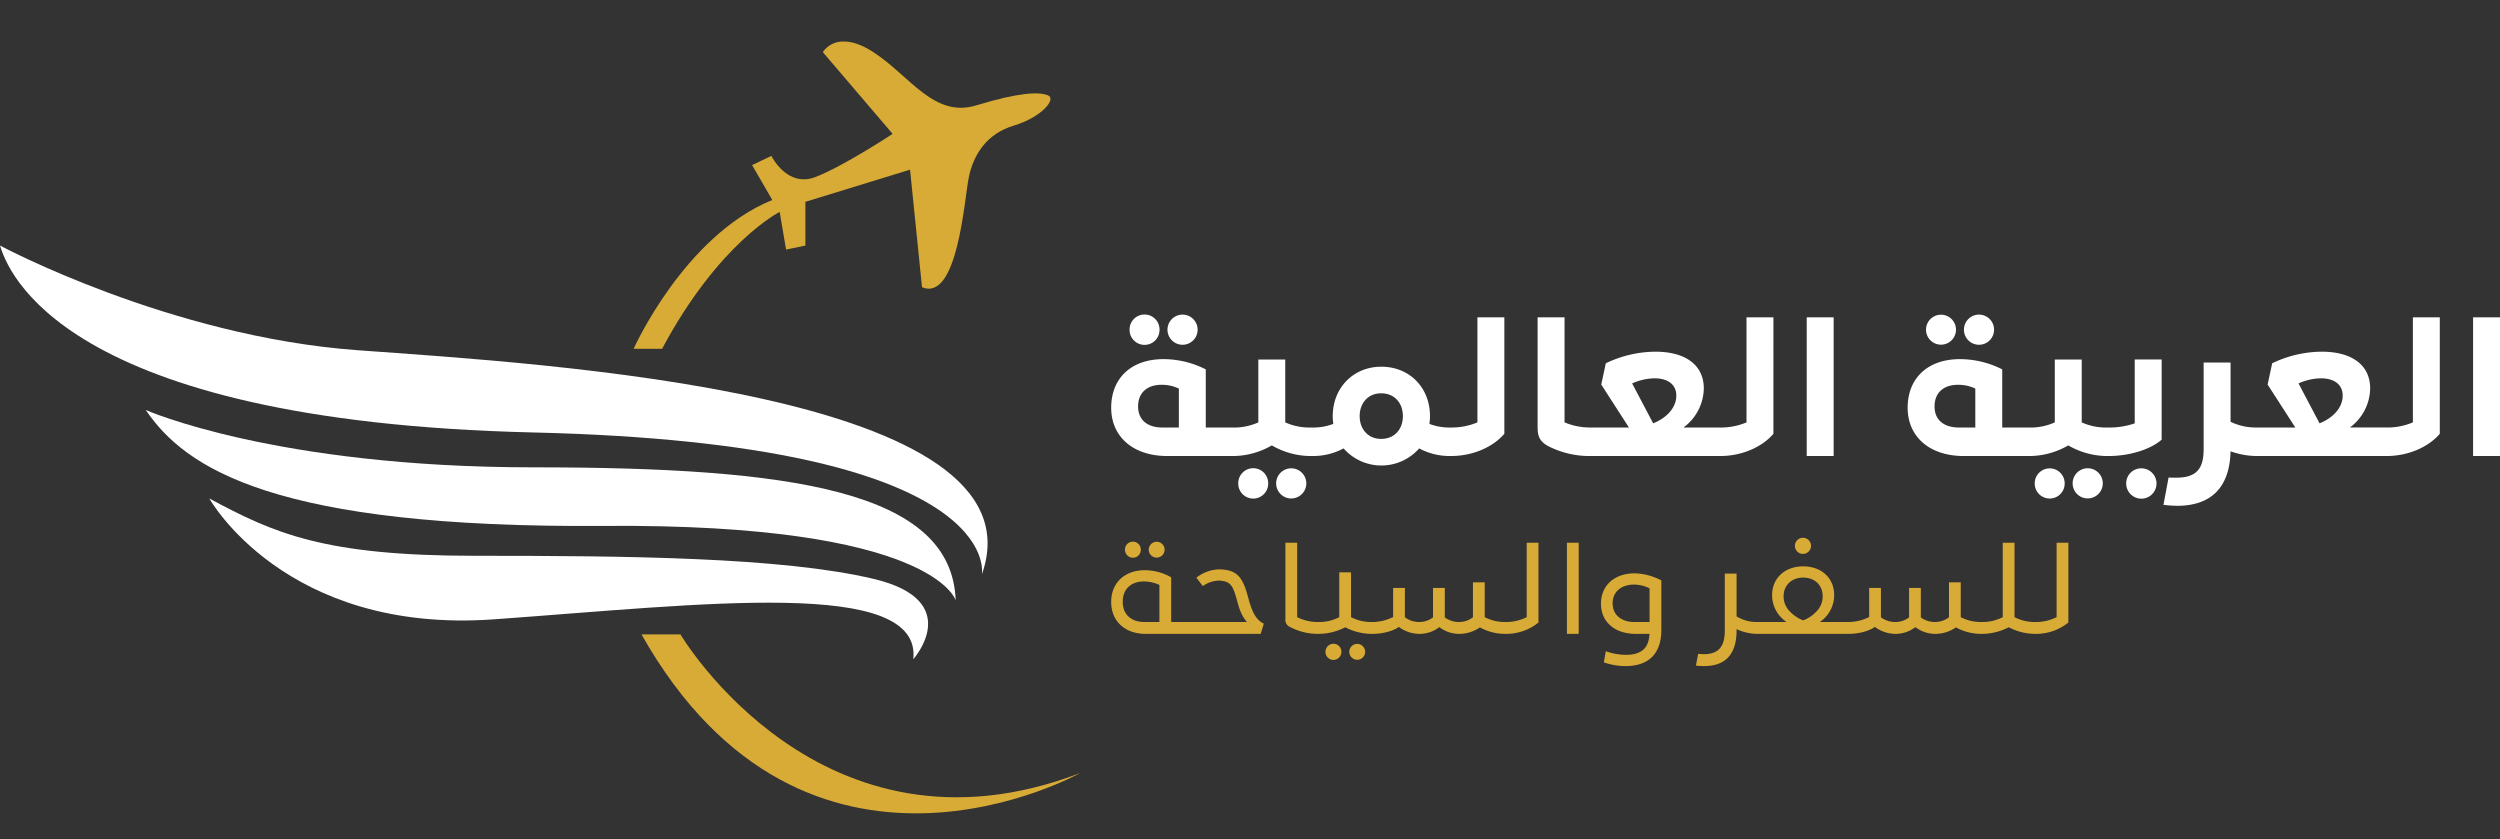 <svg xmlns="http://www.w3.org/2000/svg" xmlns:xlink="http://www.w3.org/1999/xlink" width="876" height="294" viewBox="0 0 876 294">
  <rect x="0" y="0" width="876" height="294" fill="#333333" stroke="none"/>
  <defs>
    <clipPath id="clip-path">
      <path id="Path_246" data-name="Path 246" d="M381.486,144.011l24.459,28.641s-17.058,11.266-27.034,15.123-15.447-7.4-15.447-7.4l-6.756,3.218,7.076,12.23c-30.892,12.556-48.592,52.136-48.592,52.136h9.975c19.956-37.332,41.2-47.953,41.2-47.953l2.246,13.2,6.764-1.417V196.467L412.056,185.2l4.19,41.2c12.55,5.147,14.8-30.9,16.413-38.625s6.111-15.123,15.766-18.022,15.125-9.33,11.905-10.619-10.294-.966-25.1,3.544-23.177-10.3-36.044-18.667c-4.291-2.788-7.689-3.719-10.311-3.719a8.562,8.562,0,0,0-7.392,3.719" transform="translate(-315.191 -140.292)" fill="#d8ab36"/>
    </clipPath>
    <clipPath id="clip-path-2">
      <path id="Path_247" data-name="Path 247" d="M316.668,251.455c57.789,102.339,153.646,48.592,153.646,48.592-90.754,34.76-139.993-48.592-139.993-48.592Z" transform="translate(-316.668 -251.455)" fill="#d8ab36"/>
    </clipPath>
    <clipPath id="clip-logocolor_1">
      <rect width="876" height="294"/>
    </clipPath>
  </defs>
  <g id="logocolor_1" data-name="logocolor – 1" clip-path="url(#clip-logocolor_1)">
    <g id="Group_16" data-name="Group 16" transform="translate(0 -51.747)">
      <g id="Group_15" data-name="Group 15" transform="translate(0 66.291)">
        <g id="Group_12" data-name="Group 12" transform="translate(222.019 0)" clip-path="url(#clip-path)">
          <rect id="Rectangle_38" data-name="Rectangle 38" width="148.36" height="107.668" transform="translate(0 0)" fill="#d8ab36"/>
        </g>
        <g id="Group_14" data-name="Group 14" transform="translate(224.779 207.757)" clip-path="url(#clip-path-2)">
          <rect id="Rectangle_39" data-name="Rectangle 39" width="153.646" height="102.339" transform="translate(0 0)" fill="#d8ab36"/>
        </g>
        <path id="Path_248" data-name="Path 248" d="M196.4,178.548s59.374,31.867,125.3,36.676,241.43,14.843,218.733,78.585c0,0,9.1-45.845-157.206-49.77s-184.21-57.2-186.831-65.491" transform="translate(-196.397 -107.05)" fill="#fff"/>
        <path id="Path_249" data-name="Path 249" d="M223.729,209.383s45.34,20.084,135.75,20.084,146.725,8.079,148.035,46.611c0,0-7.423-26.967-123.124-26.089s-146.835-20.224-160.662-40.606" transform="translate(-172.647 -80.256)" fill="#fff"/>
        <path id="Path_250" data-name="Path 250" d="M235.643,225.969s26.46,47.589,99.674,42.348,150.053-14.843,147,13.972c0,0,18.334-20.523-13.972-28.163s-86.885-8.074-139.707-8.074-70.293-7.861-93-20.084" transform="translate(-162.295 -65.844)" fill="#fff"/>
      </g>
      <path id="Path_251" data-name="Path 251" d="M688.937,341.31h9.432v-48.6h-9.432Zm-21.093-48.6v36.813a23.151,23.151,0,0,1-9.3,1.8h-1.061v9.853l1.061.132h.069c7.9,0,14.878-3.326,18.66-7.788V292.715Zm-32.235,21.371c4.781,0,7.637,2.262,7.637,6.056,0,4.2-3.318,7.788-8.1,9.718l-7.373-13.979a19.842,19.842,0,0,1,7.837-1.8m23.513,17.239H645.769a17.381,17.381,0,0,0,7.109-13.646c0-8.519-6.776-12.915-16.937-12.915a40.508,40.508,0,0,0-17.4,4.06l-1.595,7.456,9.7,15.046H612.825v9.985h46.3Zm-45.733,0a20.382,20.382,0,0,1-9.432-2V308.558h-9.432v30.358c0,6.856-2.524,9.985-9.63,9.985-1.2,0-2.059,0-2.658-.066l-1.792,9.586a46.555,46.555,0,0,0,4.781.333c11.359,0,18.4-5.858,18.732-19.106a27.236,27.236,0,0,0,9.363,1.663h.069l1.061-.132v-9.853Zm-46,19.639a5.312,5.312,0,1,0,5.311-5.325,5.25,5.25,0,0,0-5.311,5.325m12.42-43.471h-9.432V329.86a27.476,27.476,0,0,1-9.3,1.465h-1.061v9.853l1.061.132h.069c7.769,0,14.941-2.463,18.663-5.724Zm-31.19,43.4a5.281,5.281,0,1,0,10.562,0,5.281,5.281,0,0,0-10.562,0m-13.283,0a5.247,5.247,0,1,0,10.493,0,5.246,5.246,0,1,0-10.493,0M561.1,331.326a21.042,21.042,0,0,1-9.3-1.8V307.494h-9.429v22.034a21.059,21.059,0,0,1-9.3,1.8h-1.064v9.853l1.064.132h.066a27.349,27.349,0,0,0,13.946-3.728,27.368,27.368,0,0,0,13.951,3.728h.066l1.061-.132v-9.853Zm-50.568-34.283a5.281,5.281,0,1,0,10.562,0,5.281,5.281,0,0,0-10.562,0m-13.283,0a5.248,5.248,0,1,0,10.5,0,5.248,5.248,0,1,0-10.5,0m11.56,34.283c-5.248,0-8.572-2.6-8.572-7.389,0-4.992,3.387-7.587,8.173-7.587a13.743,13.743,0,0,1,6.108,1.331v13.646Zm25.371,0H523.952V310.955a32.764,32.764,0,0,0-14.812-3.593c-11.359,0-18.33,6.724-18.33,17.041,0,9.985,7.5,16.907,19.658,16.907h22.649l1.064-.132Zm-78.735,9.985h9.432v-48.6h-9.432Zm-21.1-48.6v36.813a23.141,23.141,0,0,1-9.3,1.8h-1.064v9.853l1.064.132h.066c7.906,0,14.878-3.326,18.663-7.788V292.715Zm-32.235,21.371c4.783,0,7.64,2.262,7.64,6.056,0,4.2-3.324,7.788-8.107,9.718l-7.373-13.979a19.844,19.844,0,0,1,7.84-1.8m23.512,17.239H412.276a17.387,17.387,0,0,0,7.106-13.646c0-8.519-6.774-12.915-16.937-12.915a40.508,40.508,0,0,0-17.4,4.06l-1.594,7.456,9.7,15.046H379.331v9.985h46.3Zm-45.738,0a22.911,22.911,0,0,1-9.3-1.8V292.715h-9.432v38.478c0,3.461.866,5.058,3.722,6.656a31.752,31.752,0,0,0,14.944,3.461h.066l1.061-.132v-9.853Zm-39.825-38.61v36.813a23.161,23.161,0,0,1-9.3,1.8H329.7v9.853l1.064.132h.066c7.9,0,14.878-3.326,18.663-7.788V292.715Zm-26.121,34.616c0,4.594-2.925,7.989-7.64,7.989-4.517,0-7.5-3.4-7.5-7.989s2.988-7.989,7.5-7.989c4.715,0,7.64,3.4,7.64,7.989m16.868,3.994a19.589,19.589,0,0,1-7.571-1.264,18.326,18.326,0,0,0,.2-2.73c0-9.985-7.172-17.308-17.069-17.308-9.762,0-17.005,7.389-17.005,17.308a17.957,17.957,0,0,0,.2,2.73,19.584,19.584,0,0,1-7.574,1.264H280.93v9.853l1.064.132h.066a22.42,22.42,0,0,0,11.092-2.661,17.65,17.65,0,0,0,26.5,0,22.43,22.43,0,0,0,11.1,2.661h.063l1.064-.132v-9.853ZM269.535,350.9a5.281,5.281,0,1,0,10.562,0,5.281,5.281,0,0,0-10.562,0m-13.283,0a5.247,5.247,0,1,0,10.493,0,5.247,5.247,0,1,0-10.493,0m25.769-19.573a21.038,21.038,0,0,1-9.3-1.8V307.494h-9.432v22.034a21.042,21.042,0,0,1-9.3,1.8h-1.064v9.853l1.064.132h.069a27.366,27.366,0,0,0,13.949-3.728,27.349,27.349,0,0,0,13.946,3.728h.066l1.064-.132v-9.853Zm-50.566-34.283a5.281,5.281,0,1,0,10.562,0,5.281,5.281,0,0,0-10.562,0m-13.283,0a5.247,5.247,0,1,0,10.493,0,5.247,5.247,0,1,0-10.493,0m11.557,34.283c-5.248,0-8.569-2.6-8.569-7.389,0-4.992,3.39-7.587,8.17-7.587a13.754,13.754,0,0,1,6.111,1.331v13.646Zm25.374,0H244.871V310.955a32.761,32.761,0,0,0-14.809-3.593c-11.359,0-18.333,6.724-18.333,17.041,0,9.985,7.508,16.907,19.664,16.907h22.646l1.064-.132Z" transform="translate(177.631 -129.773)" fill="#fff"/>
      <path id="Path_252" data-name="Path 252" d="M546.189,323.4h-4.126v26.067a16.023,16.023,0,0,1-7.381,1.7h-.7v4.066l.7.088h.041a17.983,17.983,0,0,0,11.466-3.978ZM534.7,351.17a15.363,15.363,0,0,1-7.384-1.7V323.4h-4.126v26.067a15.378,15.378,0,0,1-7.384,1.7h-.693v4.066l.693.088h.044a20.444,20.444,0,0,0,9.424-2.317,20.145,20.145,0,0,0,9.382,2.317h.044l.693-.088V351.17Zm-18.839,0a15.37,15.37,0,0,1-7.384-1.7v-12.2h-4.126V349.51a8.117,8.117,0,0,1-4.907,1.66,8.286,8.286,0,0,1-4.951-1.617V339.231H490.37v10.323a8.079,8.079,0,0,1-4.91,1.617,8.34,8.34,0,0,1-4.951-1.66V339.231h-4.124v10.191A16.4,16.4,0,0,1,469,351.17h-.693v4.066l.693.088h.044c3.953,0,7.557-1.091,9.338-2.447a12.094,12.094,0,0,0,7.255,2.447,11.418,11.418,0,0,0,6.95-2.361,11.432,11.432,0,0,0,6.994,2.361,12.7,12.7,0,0,0,7.208-2.273,18.356,18.356,0,0,0,9.033,2.273h.044l.7-.088V351.17Zm-65.5-26.633a2.824,2.824,0,1,0,2.864-2.886,2.845,2.845,0,0,0-2.864,2.886m-3.953,17.58c0-3.849,2.867-6.515,6.862-6.515s6.82,2.625,6.82,6.515a7.315,7.315,0,0,1-2.128,5.292,12.29,12.29,0,0,1-4.693,3.192,12.791,12.791,0,0,1-4.734-3.192,7.326,7.326,0,0,1-2.128-5.292m23.323,9.053H459.092a11.385,11.385,0,0,0,5.036-9.4c0-5.993-4.429-10.1-10.859-10.1-6.383,0-10.9,4.11-10.9,10.1a11.317,11.317,0,0,0,5.083,9.4H436.767v4.066l.693.088h31.578l.693-.088Zm-32.249,0a13.54,13.54,0,0,1-7.557-1.968v-15H425.8v19.942c0,5.6-2.169,8.308-7.384,8.308l-1.955-.129-.781,4.11a23.653,23.653,0,0,0,2.867.176c7.3,0,11.378-3.937,11.378-12.508v-.437a17.621,17.621,0,0,0,7.513,1.66h.044l.7-.088V351.17Zm-43.432,0c-4.385,0-7.554-2.405-7.554-6.559s3.17-6.559,7.513-6.559a12.67,12.67,0,0,1,5.429,1.311V351.17Zm9.514-14.562a20.62,20.62,0,0,0-9.382-2.493c-6.994,0-11.771,4.2-11.771,10.628,0,6.3,4.693,10.581,12.25,10.581H399.4c-.217,5.031-2.87,7.348-8.255,7.348a21.16,21.16,0,0,1-7.035-1.267l-.7,3.893a22.758,22.758,0,0,0,7.6,1.311c7.774,0,12.552-4.025,12.552-12.64Zm-33.079,18.716h4.126V323.4h-4.126ZM360.514,323.4h-4.126v26.067a16.026,16.026,0,0,1-7.384,1.7h-.7v4.066l.7.088h.041a17.991,17.991,0,0,0,11.469-3.978ZM349.062,351.17a15.37,15.37,0,0,1-7.384-1.7v-12.2h-4.129V349.51a8.11,8.11,0,0,1-4.907,1.66,8.306,8.306,0,0,1-4.954-1.617V339.231h-4.124v10.323a8.085,8.085,0,0,1-4.91,1.617,8.352,8.352,0,0,1-4.951-1.66V339.231h-4.126v10.191a16.381,16.381,0,0,1-7.384,1.749h-.7v4.066l.7.088h.047c3.95,0,7.554-1.091,9.336-2.447a12.094,12.094,0,0,0,7.255,2.447,11.406,11.406,0,0,0,6.95-2.361,11.424,11.424,0,0,0,6.991,2.361,12.728,12.728,0,0,0,7.213-2.273,18.349,18.349,0,0,0,9.033,2.273h.044l.693-.088V351.17Zm-54.838,10.452a2.779,2.779,0,1,0,5.559,0,2.779,2.779,0,1,0-5.559,0m-8.34,0a2.781,2.781,0,1,0,5.561,0,2.781,2.781,0,1,0-5.561,0m16.335-10.452a15.371,15.371,0,0,1-7.384-1.7v-15.7h-4.129v15.7a15.364,15.364,0,0,1-7.384,1.7h-.693v4.066l.693.088h.047a20.436,20.436,0,0,0,9.424-2.317,20.136,20.136,0,0,0,9.382,2.317h.044l.7-.088V351.17Zm-18.875,0a16.151,16.151,0,0,1-7.384-1.7V323.4h-4.126v26.633a2.734,2.734,0,0,0,1.649,2.889,20.88,20.88,0,0,0,9.817,2.4h.044l.7-.088V351.17Zm-19.078.569c-3-1.443-4.258-4.591-5.517-9.317-1.867-6.864-3.692-9.531-9.99-9.707a13.429,13.429,0,0,0-8.121,2.931l2.26,2.928a10.168,10.168,0,0,1,5.732-1.922c4.126.261,4.819,1.7,6.383,7.433.871,3.192,1.608,5.028,3.346,7.084H238.334v4.066l.7.088h24.15Zm-40.314-25.891a2.779,2.779,0,1,0,2.779-2.8,2.779,2.779,0,0,0-2.779,2.8m-8.341,0a2.819,2.819,0,0,0,2.823,2.8,2.771,2.771,0,0,0,2.738-2.8,2.781,2.781,0,1,0-5.561,0m6.864,25.322c-4.517,0-7.642-2.493-7.642-7.084s3.082-7.128,7.384-7.128a13.08,13.08,0,0,1,5.471,1.223V351.17Zm17.286,0h-7.947V335.515a18.573,18.573,0,0,0-9.294-2.493c-6.818,0-11.73,4.242-11.73,11.109,0,6.952,5.039,11.194,12.076,11.194h16.2l.7-.088Z" transform="translate(178.57 -81.469)" fill="#d8ab36"/>
    </g>
  </g>
</svg>
